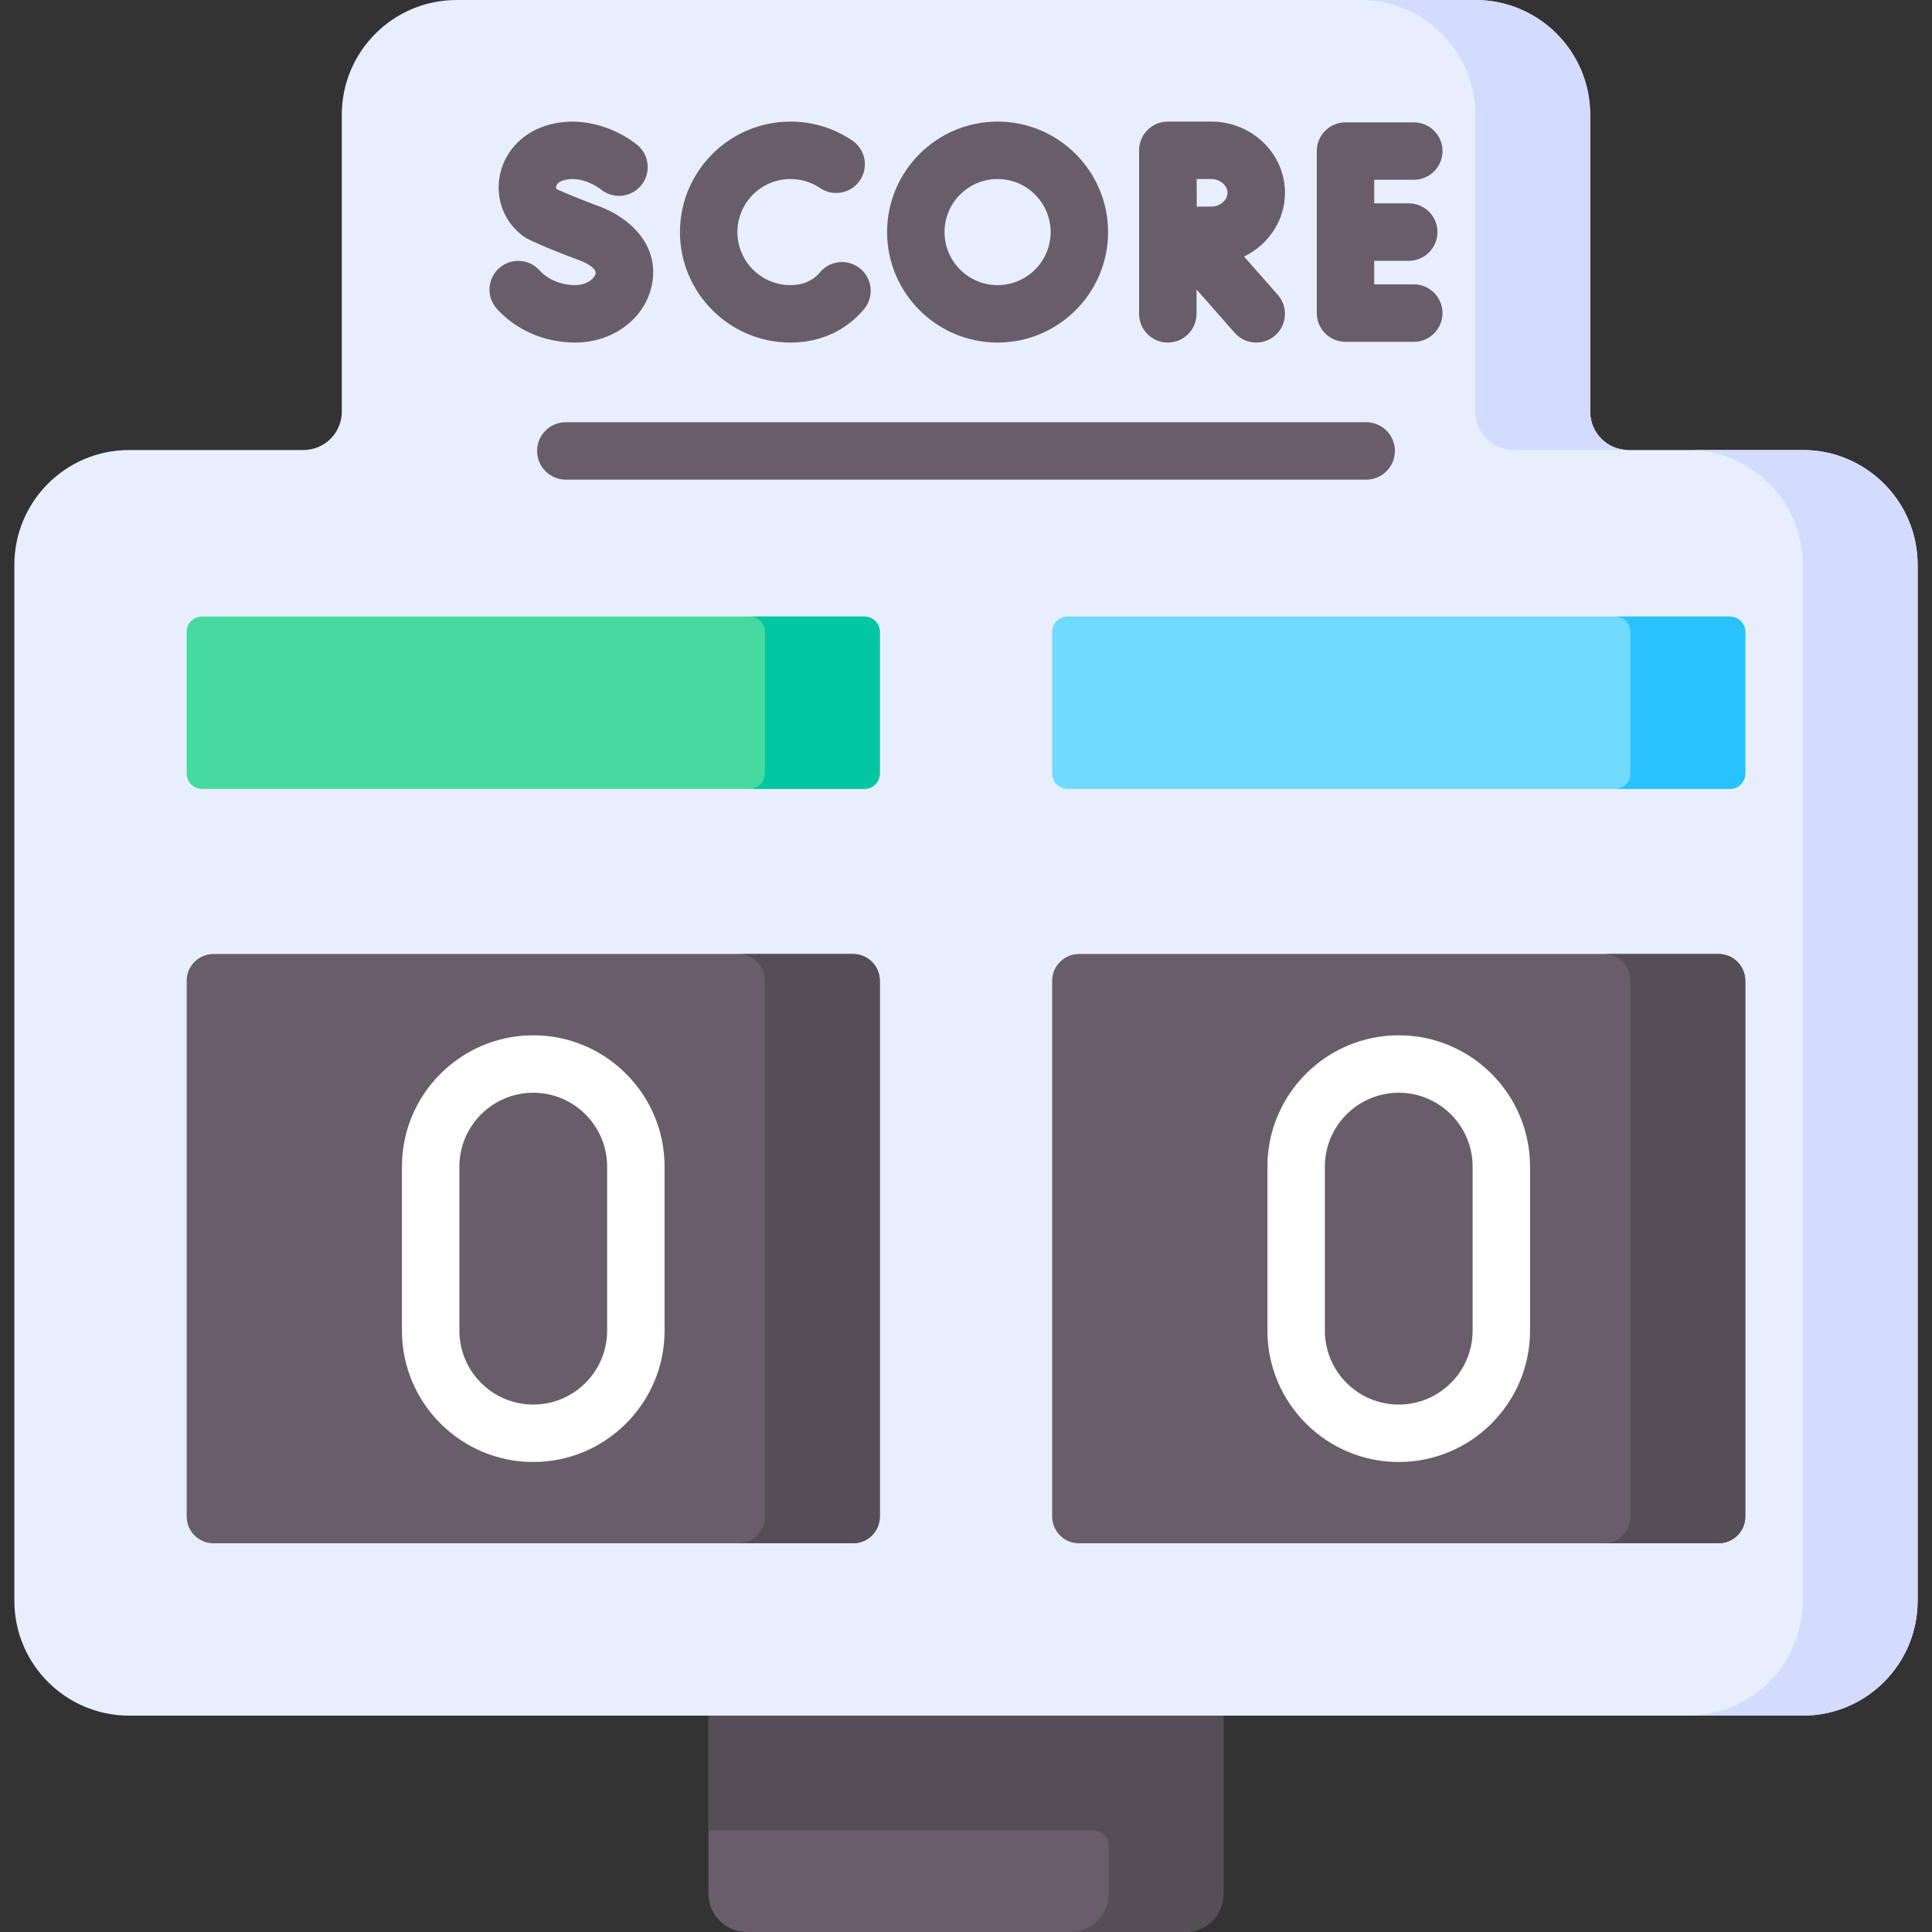 <svg id="Capa_1" enable-background="new 0 0 512 512" height="512" viewBox="0 0 512 512" width="512" xmlns="http://www.w3.org/2000/svg"><rect x="0" y="0" width="512" height="512" fill="#333333" stroke="none"/><g><path d="m187.759 501.851v-98.904h136.483v98.904c0 5.605-4.544 10.149-10.149 10.149h-116.186c-5.605 0-10.148-4.544-10.148-10.149z" fill="#685e69"/><g><path d="m187.759 402.948v82.158h101.977c2.242 0 4.059 1.817 4.059 4.059v12.686c0 5.605-4.544 10.149-10.149 10.149h30.446c5.605 0 10.149-4.544 10.149-10.149v-98.904h-136.482z" fill="#564e57"/><path d="m421.423 109.107v-78.661c0-16.815-13.631-30.446-30.446-30.446h-269.954c-16.815 0-30.446 13.631-30.446 30.446v78.661c0 5.605-4.544 10.149-10.149 10.149h-46.176c-16.815 0-30.446 13.631-30.446 30.446v274.513c0 16.815 13.631 30.446 30.446 30.446h443.497c16.815 0 30.446-13.631 30.446-30.446v-274.514c0-16.815-13.631-30.446-30.446-30.446h-46.176c-5.606 0-10.15-4.544-10.15-10.148z" fill="#e7efff"/><g fill="#d3dbfe"><path d="m390.977 30.446v78.661c0 5.605 4.544 10.149 10.149 10.149h30.446c-5.605 0-10.149-4.544-10.149-10.149v-78.661c0-16.815-13.631-30.446-30.446-30.446h-30.446c16.815 0 30.446 13.631 30.446 30.446z"/><path d="m477.748 119.255h-30.446c16.815 0 30.446 13.631 30.446 30.446v274.513c0 16.815-13.631 30.446-30.446 30.446h30.446c16.815 0 30.446-13.631 30.446-30.446v-274.513c0-16.815-13.631-30.446-30.446-30.446z"/></g><g fill="#685e69"><path d="m374.668 75.362h-10.483v-6.248h9.149c4.204 0 7.612-3.408 7.612-7.611s-3.408-7.611-7.612-7.611h-9.149v-6.248h10.483c4.204 0 7.611-3.408 7.611-7.611s-3.408-7.611-7.611-7.611h-18.094c-4.204 0-7.611 3.408-7.611 7.611v42.943c0 4.204 3.408 7.611 7.611 7.611h18.094c4.204 0 7.611-3.408 7.611-7.611s-3.407-7.614-7.611-7.614z"/><path d="m228.021 71.221c-3.223-2.701-8.022-2.277-10.723.944-.308.367-.64.711-.987 1.02-1.77 1.576-4.068 2.375-6.831 2.375-7.751 0-14.057-6.306-14.057-14.057s6.306-14.057 14.057-14.057c2.818 0 5.534.829 7.854 2.396 3.484 2.353 8.215 1.438 10.568-2.046s1.437-8.215-2.046-10.568c-4.847-3.274-10.51-5.005-16.377-5.005-16.145 0-29.28 13.135-29.28 29.28s13.135 29.28 29.28 29.28c6.515 0 12.379-2.154 16.956-6.231.897-.8 1.748-1.677 2.528-2.608 2.702-3.222 2.279-8.023-.942-10.723z"/><path d="m158.832 54.703c-4.911-1.811-9.51-3.775-11.326-4.564-.126-.177-.587-1.621 1.786-2.336 4.921-1.483 9.702 2.197 9.91 2.36 3.217 2.653 7.977 2.223 10.667-.976 2.705-3.218 2.289-8.019-.929-10.724-4.058-3.412-13.688-8.352-24.04-5.236-6.81 2.051-11.632 7.452-12.586 14.096-.902 6.286 1.825 12.335 7.118 15.786.38.248 5.354 2.64 14.131 5.877 2.706.998 4.467 2.419 4.281 3.456-.233 1.308-2.243 3.119-5.41 3.119-3.698 0-7.236-1.467-9.463-3.924-2.823-3.114-7.636-3.352-10.751-.528-3.115 2.823-3.351 7.636-.528 10.751 5.14 5.671 12.7 8.924 20.742 8.924 10.198 0 18.776-6.589 20.396-15.666 1.887-10.562-6.362-17.599-13.998-20.415z"/><path d="m340.528 51.097c0-10.407-8.753-18.875-19.512-18.875h-11.516c-.002 0-.005 0-.007 0s-.005 0-.007 0c-4.204 0-7.611 3.408-7.611 7.611v43.338c0 4.204 3.408 7.611 7.611 7.611s7.612-3.408 7.612-7.611v-6.454l10.105 11.483c1.504 1.71 3.605 2.583 5.717 2.583 1.786 0 3.58-.625 5.026-1.898 3.156-2.777 3.462-7.587.685-10.742l-8.944-10.162c6.414-3.096 10.841-9.492 10.841-16.884zm-19.512-3.652c2.285 0 4.289 1.706 4.289 3.652s-2.004 3.652-4.289 3.652c-.956 0-2.363.004-3.866.01-.006-1.429-.013-5.807-.017-7.314z"/><path d="m264.369 32.222c-16.145 0-29.28 13.135-29.28 29.28s13.135 29.28 29.28 29.28c16.146 0 29.281-13.135 29.281-29.28s-13.135-29.28-29.281-29.28zm0 43.338c-7.751 0-14.057-6.306-14.057-14.057s6.306-14.057 14.057-14.057c7.752 0 14.058 6.306 14.058 14.057s-6.306 14.057-14.058 14.057z"/></g><g><path d="m226.061 408.991h-169.482c-3.923 0-7.104-3.181-7.104-7.104v-141.964c0-3.923 3.181-7.104 7.104-7.104h169.483c3.923 0 7.104 3.181 7.104 7.104v141.964c0 3.923-3.181 7.104-7.105 7.104z" fill="#685e69"/><path d="m226.061 252.819h-30.446c3.923 0 7.104 3.181 7.104 7.104v141.964c0 3.923-3.181 7.104-7.104 7.104h30.446c3.923 0 7.104-3.181 7.104-7.104v-141.964c.001-3.923-3.18-7.104-7.104-7.104z" fill="#564e57"/><path d="m229.106 209.062h-175.572c-2.242 0-4.059-1.817-4.059-4.059v-37.55c0-2.242 1.817-4.059 4.059-4.059h175.572c2.242 0 4.059 1.817 4.059 4.059v37.55c.001 2.242-1.817 4.059-4.059 4.059z" fill="#46da9f"/><path d="m229.106 163.393h-30.446c2.242 0 4.059 1.817 4.059 4.059v37.55c0 2.242-1.817 4.059-4.059 4.059h30.446c2.242 0 4.059-1.818 4.059-4.059v-37.55c.001-2.241-1.817-4.059-4.059-4.059z" fill="#00c6a2"/><g><g><path d="m141.32 387.445c-19.189 0-34.8-15.611-34.8-34.8v-43.481c0-19.189 15.611-34.8 34.8-34.8s34.8 15.611 34.8 34.8v43.481c0 19.19-15.611 34.8-34.8 34.8zm0-97.857c-10.795 0-19.577 8.782-19.577 19.577v43.481c0 10.795 8.782 19.577 19.577 19.577s19.577-8.782 19.577-19.577v-43.481c0-10.795-8.782-19.577-19.577-19.577z" fill="#fff"/></g></g></g><g><path d="m455.421 408.991h-169.482c-3.923 0-7.104-3.181-7.104-7.104v-141.964c0-3.923 3.181-7.104 7.104-7.104h169.483c3.923 0 7.104 3.181 7.104 7.104v141.964c-.001 3.923-3.181 7.104-7.105 7.104z" fill="#685e69"/><path d="m455.421 252.819h-30.446c3.923 0 7.104 3.181 7.104 7.104v141.964c0 3.923-3.181 7.104-7.104 7.104h30.446c3.923 0 7.104-3.181 7.104-7.104v-141.964c0-3.923-3.18-7.104-7.104-7.104z" fill="#564e57"/><path d="m458.466 209.062h-175.572c-2.242 0-4.059-1.817-4.059-4.059v-37.55c0-2.242 1.817-4.059 4.059-4.059h175.572c2.242 0 4.059 1.817 4.059 4.059v37.55c0 2.242-1.817 4.059-4.059 4.059z" fill="#70daff"/><path d="m458.466 163.393h-30.446c2.242 0 4.059 1.817 4.059 4.059v37.55c0 2.242-1.817 4.059-4.059 4.059h30.446c2.242 0 4.059-1.818 4.059-4.059v-37.55c0-2.241-1.817-4.059-4.059-4.059z" fill="#28c3ff"/><g><g><path d="m370.68 387.445c-19.189 0-34.8-15.611-34.8-34.8v-43.481c0-19.189 15.611-34.8 34.8-34.8s34.8 15.611 34.8 34.8v43.481c0 19.19-15.611 34.8-34.8 34.8zm0-97.857c-10.795 0-19.577 8.782-19.577 19.577v43.481c0 10.795 8.782 19.577 19.577 19.577s19.577-8.782 19.577-19.577v-43.481c0-10.795-8.782-19.577-19.577-19.577z" fill="#fff"/></g></g></g><g><path d="m362.054 127.112h-212.108c-4.204 0-7.611-3.408-7.611-7.611s3.408-7.611 7.611-7.611h212.107c4.204 0 7.611 3.408 7.611 7.611s-3.407 7.611-7.61 7.611z" fill="#685e69"/></g></g></g></svg>